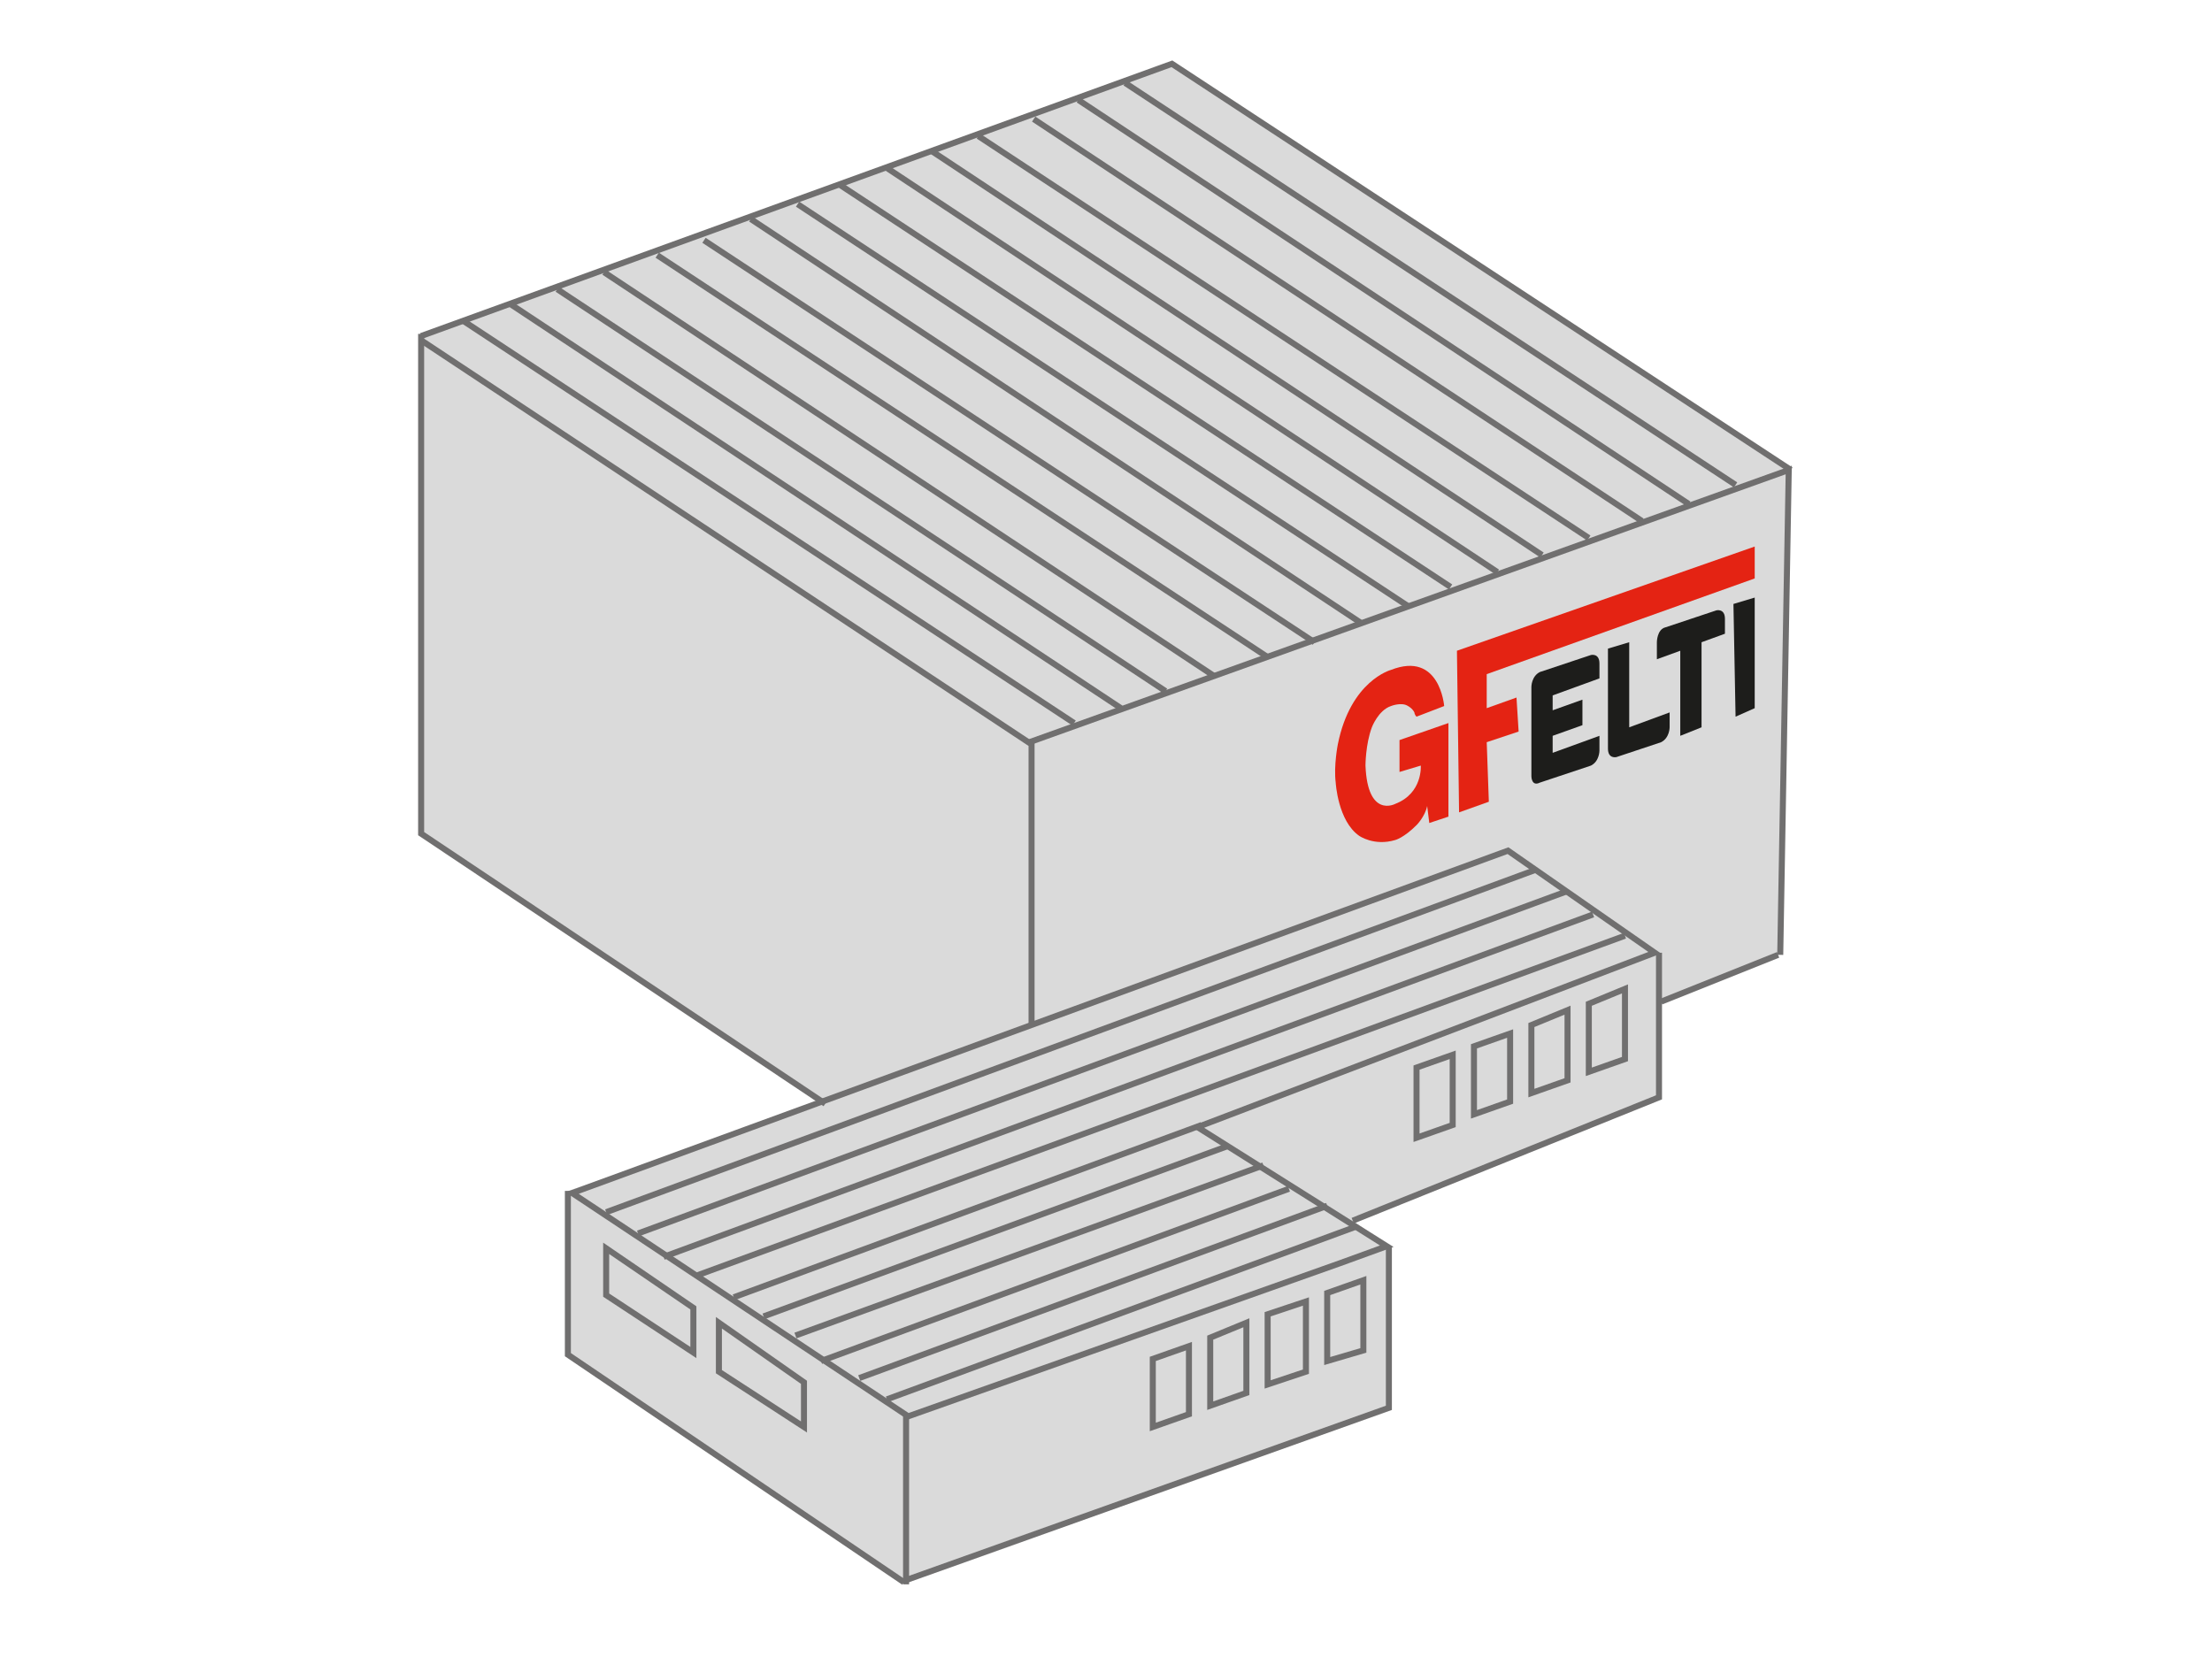 <?xml version="1.0" encoding="utf-8"?>
<!-- Generator: Adobe Illustrator 23.1.1, SVG Export Plug-In . SVG Version: 6.00 Build 0)  -->
<svg version="1.1" id="Livello_2" xmlns="http://www.w3.org/2000/svg" xmlns:xlink="http://www.w3.org/1999/xlink" x="0px" y="0px"
	 viewBox="0 0 104 79" style="enable-background:new 0 0 104 79;" xml:space="preserve">
<style type="text/css">
	.st0{fill:#DADADA;}
	.st1{fill:#1D1D1B;}
	.st2{fill:#E42313;}
	.st3{fill:none;stroke:#706F6F;stroke-width:0.283;}
	.st4{fill:none;stroke:#706F6F;stroke-width:0.283;stroke-linecap:square;}
</style>
<g>
	<polygon class="st0" points="83.6,44.9 78.1,47.1 78,47.6 78,51.6 63.6,57.4 65.3,58.6 65.3,66.2 42.6,74.3 42.5,74.4 26.7,63.7 
		26.7,56 38.8,51.9 19.8,39.2 19.8,15.7 19.8,15.8 55.1,3 84.2,22.1 	"/>
	<polygon class="st1" points="81.6,33.7 82.5,33.3 82.5,28.1 81.5,28.4 	"/>
	<path class="st2" d="M67.9,33.2c0,0-0.2-2.6-2.5-1.7c0,0-1.9,0.5-2.5,3.5c0,0-0.2,1-0.1,1.8c0,0,0.1,1.8,1.1,2.5
		c0,0,0.7,0.5,1.7,0.2c0,0,0.4-0.1,1-0.7c0,0,0.4-0.4,0.5-0.9l0.1,0.8l0.9-0.3l0-4.4l-2.3,0.8l0,1.5l1-0.3c0,0,0.1,1.3-1.2,1.8
		c0,0-1.3,0.7-1.4-1.8c0,0,0-1,0.3-1.8c0,0,0.3-0.8,0.9-1c0,0,0.5-0.2,0.8,0c0,0,0.2,0.1,0.3,0.3c0,0,0,0.1,0.1,0.2L67.9,33.2"/>
	<path class="st1" d="M72,36.5l0-4.2c0,0,0-0.5,0.4-0.7l2.4-0.8c0,0,0.4-0.1,0.4,0.4l0,0.7l-2.2,0.8l0,0.7l1.4-0.5l0,1.2l-1.4,0.5
		l0,0.8l2.2-0.8l0,0.7c0,0,0,0.5-0.4,0.7l-2.4,0.8C72,37,72,36.5,72,36.5"/>
	<path class="st1" d="M78.5,33.5l0,0.7c0,0,0,0.5-0.4,0.7L76,35.6c0,0-0.4,0.1-0.4-0.4l0-4.7l1-0.3l0,4L78.5,33.5"/>
	<path class="st1" d="M77.9,30.2c0,0,0-0.6,0.4-0.7l2.4-0.8c0,0,0.4-0.1,0.4,0.4l0,0.7l-1.1,0.4l0,4L79,34.6l0-4L77.9,31L77.9,30.2"
		/>
	<polygon class="st2" points="70,37.7 68.6,38.2 68.5,30.6 82.5,25.7 82.5,27.2 69.9,31.7 69.9,33.3 71.3,32.8 71.4,34.4 69.9,34.9 
			"/>
	<g>
		<polygon class="st3" points="63,59.4 42.7,66.6 26.9,56.1 70.9,40 77.8,44.8 56.3,53 65.2,58.6 		"/>
		<polyline class="st3" points="78,44.8 78,51.6 63.6,57.4 		"/>
		<line class="st3" x1="42.6" y1="66.5" x2="42.6" y2="74.5"/>
		<polyline class="st3" points="42.6,74.3 65.3,66.2 65.3,58.6 		"/>
		<polyline class="st3" points="42.5,74.4 26.7,63.7 26.7,56 		"/>
		<polygon class="st4" points="32.6,61.5 28.5,58.7 28.5,60.9 32.6,63.6 		"/>
		<polygon class="st4" points="37.8,65 33.8,62.2 33.8,64.5 37.8,67.1 		"/>
		<polygon class="st3" points="66.6,53.5 66.6,50.2 68.3,49.6 68.3,52.9 		"/>
		<polygon class="st3" points="69.3,52.4 69.3,49.2 71,48.6 71,51.8 		"/>
		<polygon class="st3" points="72,51.4 72,48.2 73.7,47.5 73.7,50.8 		"/>
		<polygon class="st3" points="74.7,50.4 74.7,47.2 76.4,46.5 76.4,49.8 		"/>
		<polygon class="st3" points="54.2,67.1 54.2,63.9 55.9,63.3 55.9,66.5 		"/>
		<polygon class="st3" points="56.9,66.1 56.9,62.9 58.6,62.2 58.6,65.5 		"/>
		<polygon class="st3" points="59.6,65.1 59.6,61.8 61.4,61.2 61.4,64.5 		"/>
		<polygon class="st3" points="62.4,64 62.4,60.8 64.1,60.2 64.1,63.5 		"/>
		<polyline class="st3" points="48.4,34.9 84.1,22.1 83.7,44.9 		"/>
		<path class="st3" d="M19.9,15.6"/>
		<polyline class="st3" points="19.8,15.8 55.1,3 84.2,22.1 		"/>
		<polyline class="st3" points="38.8,51.9 19.8,39.2 19.8,15.7 		"/>
		<line class="st3" x1="78.1" y1="47.1" x2="83.6" y2="44.9"/>
		<polyline class="st3" points="48.5,48.2 48.5,35 19.8,16 		"/>
		<line class="st3" x1="50.5" y1="34" x2="21.8" y2="15.1"/>
		<line class="st3" x1="52.7" y1="33.3" x2="24" y2="14.3"/>
		<line class="st3" x1="54.8" y1="32.5" x2="26.2" y2="13.6"/>
		<line class="st3" x1="57.1" y1="31.8" x2="28.4" y2="12.8"/>
		<line class="st3" x1="59.6" y1="30.9" x2="30.9" y2="12"/>
		<line class="st3" x1="61.8" y1="30.2" x2="33.1" y2="11.3"/>
		<line class="st3" x1="64" y1="29.3" x2="35.3" y2="10.3"/>
		<line class="st3" x1="66.2" y1="28.5" x2="37.5" y2="9.6"/>
		<line class="st3" x1="68.2" y1="27.6" x2="39.5" y2="8.7"/>
		<line class="st3" x1="70.4" y1="26.9" x2="41.7" y2="7.9"/>
		<line class="st3" x1="72.5" y1="26.1" x2="43.8" y2="7.1"/>
		<line class="st3" x1="74.7" y1="25.3" x2="46" y2="6.4"/>
		<line class="st3" x1="77.2" y1="24.5" x2="48.6" y2="5.6"/>
		<line class="st3" x1="79.4" y1="23.7" x2="50.7" y2="4.7"/>
		<line class="st3" x1="81.6" y1="22.8" x2="52.9" y2="3.9"/>
		<line class="st3" x1="28.5" y1="57" x2="72.2" y2="40.9"/>
		<line class="st3" x1="30" y1="58" x2="73.7" y2="41.9"/>
		<line class="st3" x1="31.2" y1="59.1" x2="74.9" y2="43"/>
		<line class="st3" x1="32.7" y1="60" x2="76.4" y2="44"/>
		<line class="st3" x1="34.5" y1="61" x2="56.5" y2="52.9"/>
		<line class="st3" x1="35.9" y1="61.9" x2="57.7" y2="53.9"/>
		<line class="st3" x1="37.4" y1="62.8" x2="59.4" y2="54.8"/>
		<line class="st3" x1="38.6" y1="64" x2="60.6" y2="55.9"/>
		<line class="st3" x1="40.4" y1="64.8" x2="62.4" y2="56.7"/>
		<line class="st3" x1="41.7" y1="65.8" x2="63.7" y2="57.7"/>
	</g>
</g>
</svg>
